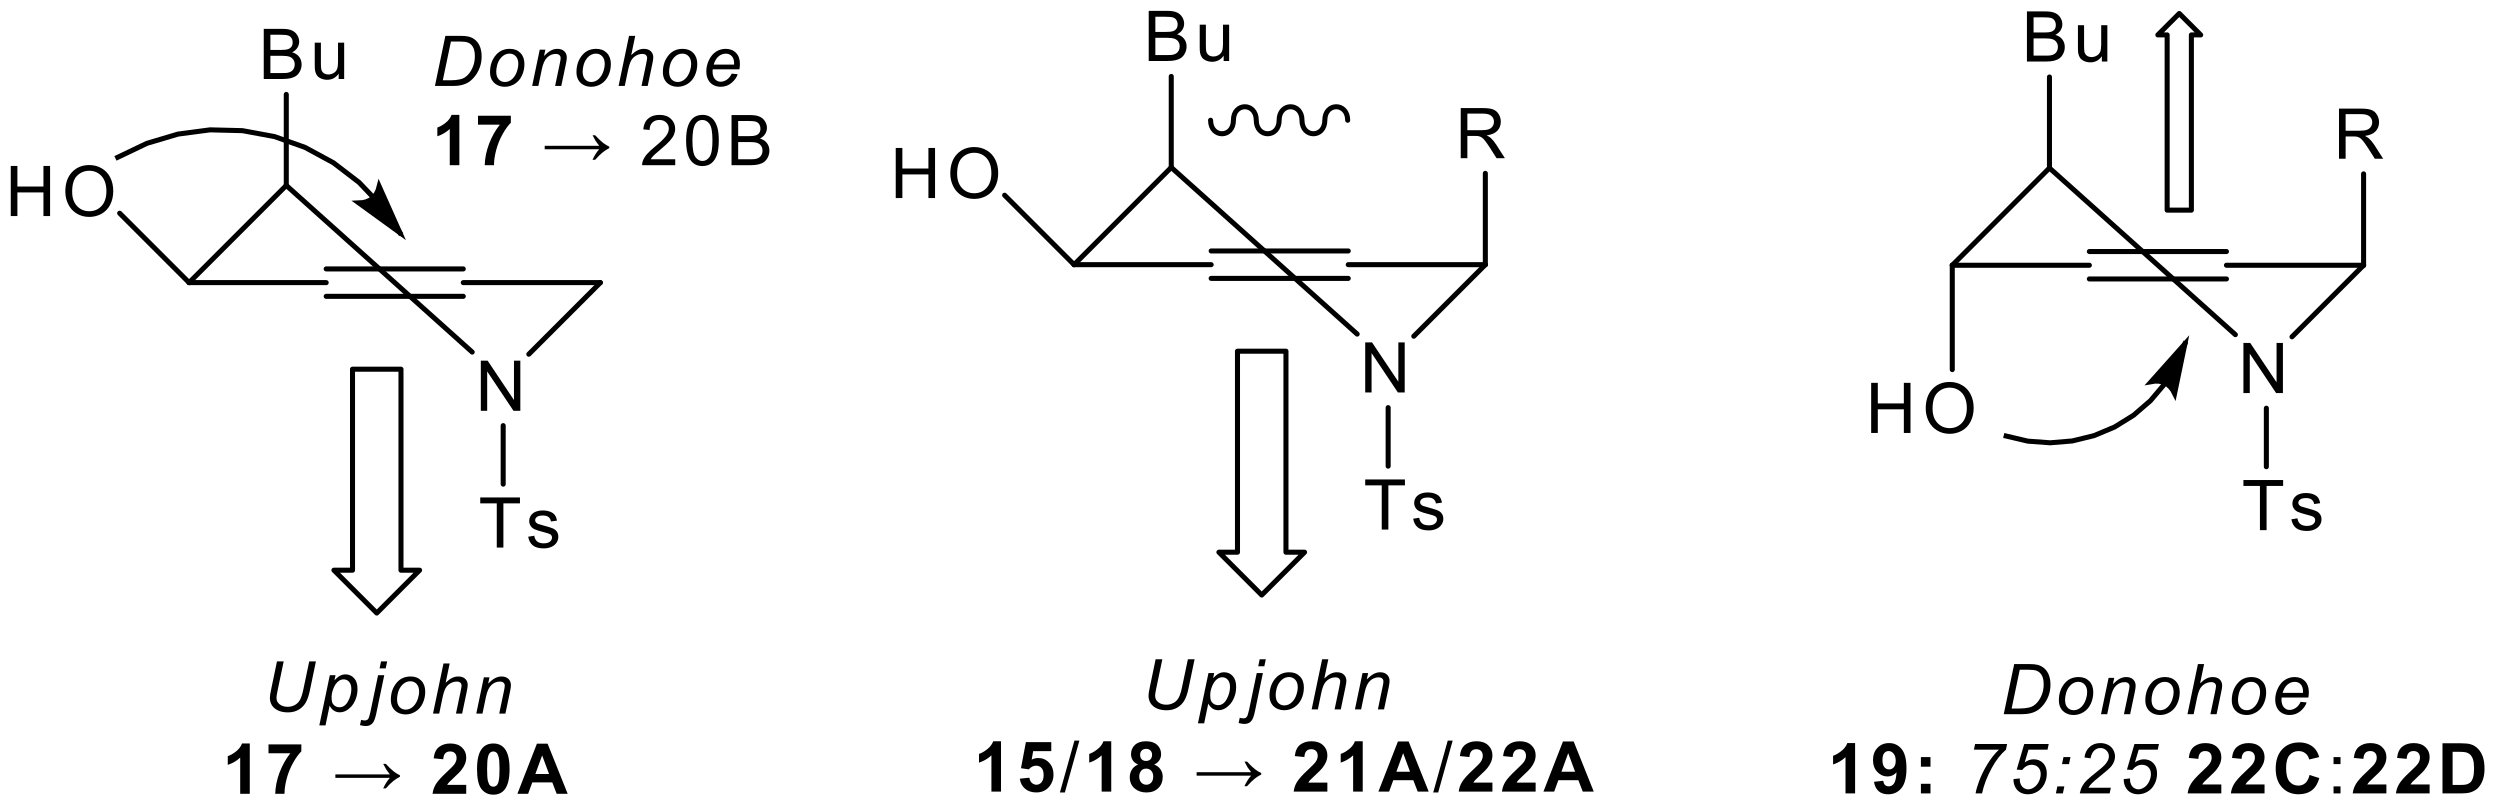 <?xml version="1.0" encoding="UTF-8"?>
<!DOCTYPE svg PUBLIC '-//W3C//DTD SVG 1.0//EN'
          'http://www.w3.org/TR/2001/REC-SVG-20010904/DTD/svg10.dtd'>
<svg stroke-dasharray="none" shape-rendering="auto" xmlns="http://www.w3.org/2000/svg" font-family="'Dialog'" text-rendering="auto" width="305" fill-opacity="1" color-interpolation="auto" color-rendering="auto" preserveAspectRatio="xMidYMid meet" font-size="12px" viewBox="0 0 305 99" fill="black" xmlns:xlink="http://www.w3.org/1999/xlink" stroke="black" image-rendering="auto" stroke-miterlimit="10" stroke-linecap="square" stroke-linejoin="miter" font-style="normal" stroke-width="1" height="99" stroke-dashoffset="0" font-weight="normal" stroke-opacity="1"
><!--Generated by the Batik Graphics2D SVG Generator--><defs id="genericDefs"
  /><g
  ><defs id="defs1"
    ><clipPath clipPathUnits="userSpaceOnUse" id="clipPath1"
      ><path d="M1.162 2.121 L229.587 2.121 L229.587 75.865 L1.162 75.865 L1.162 2.121 Z"
      /></clipPath
      ><clipPath clipPathUnits="userSpaceOnUse" id="clipPath2"
      ><path d="M42.01 18.242 L42.01 89.936 L264.084 89.936 L264.084 18.242 Z"
      /></clipPath
    ></defs
    ><g transform="scale(1.333,1.333) translate(-1.162,-2.121) matrix(1.029,0,0,1.029,-42.05,-16.643)"
    ><path d="M84.76 54.776 L84.76 50.316 L85.366 50.316 L87.709 53.817 L87.709 50.316 L88.274 50.316 L88.274 54.776 L87.668 54.776 L85.326 51.271 L85.326 54.776 L84.76 54.776 Z" stroke="none" clip-path="url(#clipPath2)"
    /></g
    ><g transform="matrix(1.371,0,0,1.371,-57.616,-25.019)"
    ><path d="M86.23 66.975 L86.23 63.041 L84.759 63.041 L84.759 62.515 L88.294 62.515 L88.294 63.041 L86.82 63.041 L86.82 66.975 L86.23 66.975 Z" stroke="none" clip-path="url(#clipPath2)"
    /></g
    ><g transform="matrix(1.371,0,0,1.371,-57.616,-25.019)"
    ><path d="M89.026 66.01 L89.567 65.924 Q89.612 66.251 89.82 66.425 Q90.029 66.598 90.403 66.598 Q90.78 66.598 90.962 66.444 Q91.145 66.29 91.145 66.083 Q91.145 65.898 90.985 65.791 Q90.871 65.718 90.425 65.606 Q89.823 65.454 89.589 65.343 Q89.356 65.231 89.237 65.036 Q89.117 64.84 89.117 64.602 Q89.117 64.385 89.214 64.203 Q89.314 64.018 89.484 63.897 Q89.612 63.801 89.833 63.736 Q90.054 63.671 90.305 63.671 Q90.686 63.671 90.972 63.781 Q91.26 63.89 91.396 64.077 Q91.534 64.264 91.587 64.578 L91.052 64.651 Q91.015 64.401 90.839 64.261 Q90.664 64.122 90.346 64.122 Q89.969 64.122 89.806 64.247 Q89.646 64.371 89.646 64.537 Q89.646 64.645 89.713 64.73 Q89.78 64.817 89.922 64.876 Q90.005 64.906 90.407 65.016 Q90.987 65.17 91.216 65.269 Q91.447 65.369 91.577 65.557 Q91.709 65.746 91.709 66.026 Q91.709 66.3 91.548 66.541 Q91.388 66.782 91.086 66.916 Q90.786 67.048 90.407 67.048 Q89.776 67.048 89.445 66.786 Q89.117 66.525 89.026 66.01 Z" stroke="none" clip-path="url(#clipPath2)"
    /></g
    ><g transform="matrix(1.371,0,0,1.371,-57.616,-25.019)"
    ><path d="M65.495 25.276 L65.495 20.816 L67.168 20.816 Q67.68 20.816 67.988 20.952 Q68.298 21.086 68.472 21.368 Q68.647 21.65 68.647 21.956 Q68.647 22.242 68.491 22.495 Q68.337 22.747 68.024 22.903 Q68.428 23.021 68.645 23.307 Q68.864 23.593 68.864 23.982 Q68.864 24.296 68.73 24.566 Q68.598 24.834 68.403 24.98 Q68.209 25.126 67.915 25.201 Q67.623 25.276 67.197 25.276 L65.495 25.276 ZM66.085 22.69 L67.051 22.69 Q67.442 22.69 67.613 22.637 Q67.838 22.57 67.951 22.416 Q68.067 22.26 68.067 22.027 Q68.067 21.804 67.959 21.636 Q67.854 21.467 67.655 21.404 Q67.459 21.341 66.978 21.341 L66.085 21.341 L66.085 22.69 ZM66.085 24.748 L67.197 24.748 Q67.483 24.748 67.598 24.728 Q67.801 24.692 67.937 24.607 Q68.075 24.521 68.162 24.359 Q68.251 24.195 68.251 23.982 Q68.251 23.733 68.124 23.55 Q67.996 23.365 67.769 23.29 Q67.544 23.215 67.118 23.215 L66.085 23.215 L66.085 24.748 Z" stroke="none" clip-path="url(#clipPath2)"
    /></g
    ><g transform="matrix(1.371,0,0,1.371,-57.616,-25.019)"
    ><path d="M72.163 25.276 L72.163 24.801 Q71.785 25.349 71.136 25.349 Q70.85 25.349 70.603 25.239 Q70.356 25.13 70.234 24.963 Q70.114 24.797 70.066 24.558 Q70.033 24.396 70.033 24.047 L70.033 22.045 L70.581 22.045 L70.581 23.836 Q70.581 24.266 70.613 24.414 Q70.666 24.631 70.832 24.755 Q71.001 24.876 71.246 24.876 Q71.493 24.876 71.708 24.75 Q71.925 24.625 72.015 24.408 Q72.104 24.189 72.104 23.775 L72.104 22.045 L72.651 22.045 L72.651 25.276 L72.163 25.276 Z" stroke="none" clip-path="url(#clipPath2)"
    /></g
    ><g transform="matrix(1.371,0,0,1.371,-57.616,-25.019)"
    ><path d="M47.838 35.303 Q47.838 34.192 48.434 33.565 Q49.03 32.936 49.973 32.936 Q50.59 32.936 51.084 33.232 Q51.581 33.526 51.841 34.054 Q52.102 34.581 52.102 35.25 Q52.102 35.93 51.829 36.465 Q51.555 37 51.052 37.276 Q50.551 37.552 49.969 37.552 Q49.34 37.552 48.844 37.248 Q48.349 36.942 48.093 36.416 Q47.838 35.889 47.838 35.303 ZM48.446 35.311 Q48.446 36.118 48.878 36.583 Q49.312 37.045 49.967 37.045 Q50.632 37.045 51.062 36.577 Q51.494 36.108 51.494 35.248 Q51.494 34.703 51.31 34.297 Q51.125 33.892 50.77 33.669 Q50.417 33.443 49.975 33.443 Q49.349 33.443 48.896 33.875 Q48.446 34.305 48.446 35.311 Z" stroke="none" clip-path="url(#clipPath2)"
    /></g
    ><g transform="matrix(1.371,0,0,1.371,-57.616,-25.019)"
    ><path d="M42.983 37.475 L42.983 33.015 L43.573 33.015 L43.573 34.847 L45.891 34.847 L45.891 33.015 L46.481 33.015 L46.481 37.475 L45.891 37.475 L45.891 35.372 L43.573 35.372 L43.573 37.475 L42.983 37.475 Z" stroke="none" clip-path="url(#clipPath2)"
    /></g
    ><g transform="matrix(1.371,0,0,1.371,-57.616,-25.019)"
    ><path d="M163.51 53.174 L163.51 48.715 L164.116 48.715 L166.458 52.215 L166.458 48.715 L167.024 48.715 L167.024 53.174 L166.418 53.174 L164.076 49.67 L164.076 53.174 L163.51 53.174 Z" stroke="none" clip-path="url(#clipPath2)"
    /></g
    ><g transform="matrix(1.371,0,0,1.371,-57.616,-25.019)"
    ><path d="M164.98 65.373 L164.98 61.439 L163.509 61.439 L163.509 60.914 L167.044 60.914 L167.044 61.439 L165.57 61.439 L165.57 65.373 L164.98 65.373 Z" stroke="none" clip-path="url(#clipPath2)"
    /></g
    ><g transform="matrix(1.371,0,0,1.371,-57.616,-25.019)"
    ><path d="M167.776 64.408 L168.317 64.323 Q168.362 64.649 168.571 64.824 Q168.779 64.996 169.153 64.996 Q169.53 64.996 169.712 64.842 Q169.895 64.688 169.895 64.481 Q169.895 64.296 169.735 64.189 Q169.621 64.116 169.175 64.004 Q168.573 63.852 168.339 63.741 Q168.106 63.629 167.987 63.435 Q167.867 63.238 167.867 63.001 Q167.867 62.784 167.964 62.601 Q168.064 62.417 168.234 62.295 Q168.362 62.2 168.583 62.135 Q168.804 62.07 169.055 62.07 Q169.436 62.07 169.722 62.179 Q170.01 62.289 170.146 62.475 Q170.284 62.662 170.337 62.976 L169.802 63.049 Q169.765 62.8 169.589 62.66 Q169.414 62.52 169.096 62.52 Q168.719 62.52 168.556 62.646 Q168.396 62.77 168.396 62.936 Q168.396 63.043 168.463 63.128 Q168.53 63.216 168.672 63.274 Q168.755 63.305 169.157 63.414 Q169.737 63.569 169.966 63.668 Q170.197 63.767 170.327 63.956 Q170.459 64.144 170.459 64.424 Q170.459 64.698 170.298 64.939 Q170.138 65.181 169.836 65.315 Q169.536 65.446 169.157 65.446 Q168.526 65.446 168.195 65.185 Q167.867 64.923 167.776 64.408 Z" stroke="none" clip-path="url(#clipPath2)"
    /></g
    ><g transform="matrix(1.371,0,0,1.371,-57.616,-25.019)"
    ><path d="M144.245 23.674 L144.245 19.215 L145.918 19.215 Q146.429 19.215 146.738 19.351 Q147.048 19.484 147.222 19.766 Q147.397 20.048 147.397 20.354 Q147.397 20.64 147.241 20.894 Q147.087 21.145 146.774 21.301 Q147.178 21.419 147.395 21.705 Q147.614 21.991 147.614 22.38 Q147.614 22.695 147.48 22.964 Q147.348 23.232 147.154 23.378 Q146.959 23.524 146.665 23.599 Q146.373 23.674 145.947 23.674 L144.245 23.674 ZM144.835 21.088 L145.801 21.088 Q146.192 21.088 146.363 21.036 Q146.588 20.969 146.701 20.815 Q146.817 20.659 146.817 20.425 Q146.817 20.202 146.709 20.034 Q146.604 19.866 146.405 19.803 Q146.208 19.74 145.728 19.74 L144.835 19.74 L144.835 21.088 ZM144.835 23.147 L145.947 23.147 Q146.233 23.147 146.348 23.127 Q146.551 23.09 146.687 23.005 Q146.825 22.92 146.912 22.758 Q147.001 22.593 147.001 22.38 Q147.001 22.131 146.874 21.948 Q146.746 21.764 146.519 21.689 Q146.294 21.614 145.868 21.614 L144.835 21.614 L144.835 23.147 Z" stroke="none" clip-path="url(#clipPath2)"
    /></g
    ><g transform="matrix(1.371,0,0,1.371,-57.616,-25.019)"
    ><path d="M150.913 23.674 L150.913 23.2 Q150.535 23.747 149.886 23.747 Q149.601 23.747 149.353 23.638 Q149.106 23.528 148.984 23.362 Q148.864 23.196 148.816 22.956 Q148.783 22.794 148.783 22.445 L148.783 20.444 L149.331 20.444 L149.331 22.234 Q149.331 22.664 149.363 22.812 Q149.416 23.029 149.582 23.153 Q149.751 23.275 149.996 23.275 Q150.243 23.275 150.458 23.149 Q150.675 23.023 150.765 22.806 Q150.854 22.587 150.854 22.174 L150.854 20.444 L151.401 20.444 L151.401 23.674 L150.913 23.674 Z" stroke="none" clip-path="url(#clipPath2)"
    /></g
    ><g transform="matrix(1.371,0,0,1.371,-57.616,-25.019)"
    ><path d="M126.588 33.701 Q126.588 32.59 127.184 31.963 Q127.78 31.335 128.723 31.335 Q129.34 31.335 129.834 31.631 Q130.331 31.925 130.591 32.452 Q130.852 32.98 130.852 33.649 Q130.852 34.328 130.579 34.864 Q130.305 35.399 129.802 35.675 Q129.301 35.95 128.719 35.95 Q128.09 35.95 127.594 35.646 Q127.099 35.34 126.843 34.815 Q126.588 34.288 126.588 33.701 ZM127.196 33.709 Q127.196 34.517 127.628 34.981 Q128.062 35.444 128.717 35.444 Q129.382 35.444 129.812 34.975 Q130.244 34.507 130.244 33.647 Q130.244 33.101 130.06 32.696 Q129.875 32.29 129.52 32.067 Q129.167 31.842 128.725 31.842 Q128.099 31.842 127.646 32.274 Q127.196 32.704 127.196 33.709 Z" stroke="none" clip-path="url(#clipPath2)"
    /></g
    ><g transform="matrix(1.371,0,0,1.371,-57.616,-25.019)"
    ><path d="M121.733 35.873 L121.733 31.414 L122.323 31.414 L122.323 33.245 L124.641 33.245 L124.641 31.414 L125.231 31.414 L125.231 35.873 L124.641 35.873 L124.641 33.77 L122.323 33.77 L122.323 35.873 L121.733 35.873 Z" stroke="none" clip-path="url(#clipPath2)"
    /></g
    ><g transform="matrix(1.371,0,0,1.371,-57.616,-25.019)"
    ><path d="M172.01 32.327 L172.01 27.867 L173.988 27.867 Q174.584 27.867 174.894 27.987 Q175.204 28.106 175.389 28.41 Q175.576 28.715 175.576 29.084 Q175.576 29.558 175.267 29.885 Q174.961 30.209 174.318 30.297 Q174.553 30.41 174.675 30.52 Q174.933 30.757 175.164 31.112 L175.94 32.327 L175.198 32.327 L174.608 31.398 Q174.349 30.996 174.18 30.783 Q174.014 30.57 173.882 30.485 Q173.75 30.4 173.612 30.368 Q173.513 30.345 173.284 30.345 L172.6 30.345 L172.6 32.327 L172.01 32.327 ZM172.6 29.834 L173.868 29.834 Q174.274 29.834 174.501 29.751 Q174.73 29.668 174.847 29.483 Q174.967 29.299 174.967 29.084 Q174.967 28.767 174.736 28.565 Q174.507 28.36 174.012 28.36 L172.6 28.36 L172.6 29.834 Z" stroke="none" clip-path="url(#clipPath2)"
    /></g
    ><g transform="matrix(1.371,0,0,1.371,-57.616,-25.019)"
    ><path d="M241.658 53.225 L241.658 48.765 L242.264 48.765 L244.607 52.266 L244.607 48.765 L245.173 48.765 L245.173 53.225 L244.566 53.225 L242.224 49.721 L242.224 53.225 L241.658 53.225 Z" stroke="none" clip-path="url(#clipPath2)"
    /></g
    ><g transform="matrix(1.371,0,0,1.371,-57.616,-25.019)"
    ><path d="M243.128 65.424 L243.128 61.49 L241.658 61.49 L241.658 60.965 L245.192 60.965 L245.192 61.49 L243.718 61.49 L243.718 65.424 L243.128 65.424 Z" stroke="none" clip-path="url(#clipPath2)"
    /></g
    ><g transform="matrix(1.371,0,0,1.371,-57.616,-25.019)"
    ><path d="M245.924 64.459 L246.465 64.374 Q246.51 64.7 246.719 64.875 Q246.928 65.047 247.301 65.047 Q247.678 65.047 247.861 64.893 Q248.043 64.739 248.043 64.532 Q248.043 64.347 247.883 64.24 Q247.769 64.167 247.323 64.055 Q246.721 63.903 246.488 63.792 Q246.255 63.68 246.135 63.485 Q246.015 63.289 246.015 63.051 Q246.015 62.834 246.113 62.652 Q246.212 62.467 246.382 62.346 Q246.51 62.25 246.731 62.185 Q246.952 62.121 247.204 62.121 Q247.585 62.121 247.871 62.23 Q248.159 62.34 248.295 62.526 Q248.433 62.713 248.485 63.027 L247.95 63.1 Q247.913 62.851 247.737 62.711 Q247.563 62.571 247.244 62.571 Q246.867 62.571 246.705 62.697 Q246.545 62.82 246.545 62.987 Q246.545 63.094 246.612 63.179 Q246.679 63.266 246.82 63.325 Q246.904 63.356 247.305 63.465 Q247.885 63.619 248.114 63.719 Q248.345 63.818 248.475 64.007 Q248.607 64.195 248.607 64.475 Q248.607 64.749 248.447 64.99 Q248.287 65.231 247.984 65.365 Q247.684 65.497 247.305 65.497 Q246.674 65.497 246.344 65.236 Q246.015 64.974 245.924 64.459 Z" stroke="none" clip-path="url(#clipPath2)"
    /></g
    ><g transform="matrix(1.371,0,0,1.371,-57.616,-25.019)"
    ><path d="M222.394 23.725 L222.394 19.265 L224.067 19.265 Q224.578 19.265 224.886 19.401 Q225.196 19.535 225.371 19.817 Q225.545 20.099 225.545 20.405 Q225.545 20.691 225.389 20.945 Q225.235 21.196 224.923 21.352 Q225.326 21.47 225.543 21.756 Q225.762 22.042 225.762 22.431 Q225.762 22.745 225.628 23.015 Q225.497 23.283 225.302 23.429 Q225.107 23.575 224.813 23.65 Q224.521 23.725 224.095 23.725 L222.394 23.725 ZM222.984 21.139 L223.949 21.139 Q224.341 21.139 224.511 21.087 Q224.736 21.02 224.85 20.866 Q224.965 20.709 224.965 20.476 Q224.965 20.253 224.858 20.085 Q224.752 19.916 224.554 19.854 Q224.357 19.791 223.876 19.791 L222.984 19.791 L222.984 21.139 ZM222.984 23.198 L224.095 23.198 Q224.381 23.198 224.497 23.177 Q224.7 23.141 224.835 23.056 Q224.973 22.971 225.061 22.808 Q225.15 22.644 225.15 22.431 Q225.15 22.182 225.022 21.999 Q224.894 21.815 224.667 21.74 Q224.442 21.665 224.016 21.665 L222.984 21.665 L222.984 23.198 Z" stroke="none" clip-path="url(#clipPath2)"
    /></g
    ><g transform="matrix(1.371,0,0,1.371,-57.616,-25.019)"
    ><path d="M229.061 23.725 L229.061 23.25 Q228.684 23.798 228.035 23.798 Q227.749 23.798 227.501 23.689 Q227.254 23.579 227.132 23.413 Q227.013 23.246 226.964 23.007 Q226.932 22.845 226.932 22.496 L226.932 20.494 L227.479 20.494 L227.479 22.285 Q227.479 22.715 227.512 22.863 Q227.564 23.08 227.731 23.204 Q227.899 23.326 228.144 23.326 Q228.392 23.326 228.607 23.2 Q228.824 23.074 228.913 22.857 Q229.002 22.638 229.002 22.224 L229.002 20.494 L229.55 20.494 L229.55 23.725 L229.061 23.725 Z" stroke="none" clip-path="url(#clipPath2)"
    /></g
    ><g transform="matrix(1.371,0,0,1.371,-57.616,-25.019)"
    ><path d="M250.163 32.373 L250.163 27.914 L252.14 27.914 Q252.736 27.914 253.047 28.034 Q253.357 28.153 253.541 28.457 Q253.728 28.762 253.728 29.131 Q253.728 29.605 253.42 29.932 Q253.113 30.256 252.47 30.343 Q252.706 30.457 252.827 30.567 Q253.085 30.804 253.316 31.159 L254.093 32.373 L253.351 32.373 L252.761 31.445 Q252.501 31.043 252.333 30.83 Q252.166 30.617 252.035 30.532 Q251.903 30.447 251.765 30.414 Q251.665 30.392 251.436 30.392 L250.753 30.392 L250.753 32.373 L250.163 32.373 ZM250.753 29.881 L252.02 29.881 Q252.426 29.881 252.653 29.798 Q252.882 29.715 253 29.53 Q253.119 29.346 253.119 29.131 Q253.119 28.814 252.888 28.611 Q252.659 28.407 252.164 28.407 L250.753 28.407 L250.753 29.881 Z" stroke="none" clip-path="url(#clipPath2)"
    /></g
    ><g transform="matrix(1.371,0,0,1.371,-57.616,-25.019)"
    ><path d="M208.533 56.776 L208.533 52.316 L209.123 52.316 L209.123 54.148 L211.441 54.148 L211.441 52.316 L212.032 52.316 L212.032 56.776 L211.441 56.776 L211.441 54.673 L209.123 54.673 L209.123 56.776 L208.533 56.776 Z" stroke="none" clip-path="url(#clipPath2)"
    /></g
    ><g transform="matrix(1.371,0,0,1.371,-57.616,-25.019)"
    ><path d="M213.388 54.604 Q213.388 53.492 213.985 52.866 Q214.581 52.237 215.524 52.237 Q216.141 52.237 216.635 52.533 Q217.132 52.827 217.392 53.355 Q217.653 53.882 217.653 54.551 Q217.653 55.23 217.38 55.766 Q217.106 56.301 216.603 56.577 Q216.102 56.853 215.52 56.853 Q214.891 56.853 214.394 56.549 Q213.899 56.242 213.644 55.717 Q213.388 55.19 213.388 54.604 ZM213.997 54.612 Q213.997 55.419 214.429 55.883 Q214.863 56.346 215.518 56.346 Q216.183 56.346 216.613 55.877 Q217.045 55.409 217.045 54.549 Q217.045 54.004 216.86 53.598 Q216.676 53.192 216.321 52.969 Q215.968 52.744 215.526 52.744 Q214.899 52.744 214.447 53.176 Q213.997 53.606 213.997 54.612 Z" stroke="none" clip-path="url(#clipPath2)"
    /></g
    ><g stroke-width="0.449" transform="matrix(1.371,0,0,1.371,-57.616,-25.019)" stroke-linejoin="round" stroke-linecap="round"
    ><path fill="none" d="M84.044 49.579 L67.5 34.75" clip-path="url(#clipPath2)"
    /></g
    ><g stroke-width="0.449" transform="matrix(1.371,0,0,1.371,-57.616,-25.019)" stroke-linejoin="round" stroke-linecap="round"
    ><path fill="none" d="M83.25 42.178 L71.051 42.178 M83.25 44.618 L71.051 44.618" clip-path="url(#clipPath2)"
    /></g
    ><g stroke-width="0.449" transform="matrix(1.371,0,0,1.371,-57.616,-25.019)" stroke-linejoin="round" stroke-linecap="round"
    ><path fill="none" d="M83.25 43.398 L95.449 43.398" clip-path="url(#clipPath2)"
    /></g
    ><g stroke-width="0.449" transform="matrix(1.371,0,0,1.371,-57.616,-25.019)" stroke-linejoin="round" stroke-linecap="round"
    ><path fill="none" d="M71.051 43.398 L58.852 43.398" clip-path="url(#clipPath2)"
    /></g
    ><g stroke-width="0.449" transform="matrix(1.371,0,0,1.371,-57.616,-25.019)" stroke-linejoin="round" stroke-linecap="round"
    ><path fill="none" d="M95.449 43.398 L89.082 49.769" clip-path="url(#clipPath2)"
    /></g
    ><g stroke-width="0.449" transform="matrix(1.371,0,0,1.371,-57.616,-25.019)" stroke-linejoin="round" stroke-linecap="round"
    ><path fill="none" d="M58.852 43.398 L67.5 34.75" clip-path="url(#clipPath2)"
    /></g
    ><g stroke-width="0.449" transform="matrix(1.371,0,0,1.371,-57.616,-25.019)" stroke-linejoin="round" stroke-linecap="round"
    ><path fill="none" d="M86.801 56.123 L86.801 61.331" clip-path="url(#clipPath2)"
    /></g
    ><g stroke-width="0.449" transform="matrix(1.371,0,0,1.371,-57.616,-25.019)" stroke-linejoin="round" stroke-linecap="round"
    ><path fill="none" d="M67.5 34.75 L67.5 26.652" clip-path="url(#clipPath2)"
    /></g
    ><g stroke-width="0.449" transform="matrix(1.371,0,0,1.371,-57.616,-25.019)" stroke-linejoin="round" stroke-linecap="round"
    ><path fill="none" d="M58.852 43.398 L52.673 37.223" clip-path="url(#clipPath2)"
    /></g
    ><g stroke-width="0.449" transform="matrix(1.371,0,0,1.371,-57.616,-25.019)"
    ><path fill="none" d="M77.602 38.949 L75.967 36.575 L73.981 34.485 L71.692 32.732 L69.157 31.359 L66.439 30.399 L63.604 29.876 L60.722 29.803 L57.864 30.182 L55.101 31.003 L52.5 32.246 L52.5 32.246" clip-path="url(#clipPath2)"
    /></g
    ><g transform="matrix(1.371,0,0,1.371,-57.616,-25.019)"
    ><path d="M77.602 38.949 L75.771 34.847 Q75.425 36.266 73.965 36.312 Z" stroke="none" clip-path="url(#clipPath2)"
    /></g
    ><g stroke-width="0.449" transform="matrix(1.371,0,0,1.371,-57.616,-25.019)"
    ><path fill="none" d="M77.602 38.949 L75.771 34.847 Q75.425 36.266 73.965 36.312 Z" clip-path="url(#clipPath2)"
    /></g
    ><g stroke-width="0.449" transform="matrix(1.371,0,0,1.371,-57.616,-25.019)" stroke-linejoin="round" stroke-linecap="round"
    ><path fill="none" d="M73.394 51.102 L73.394 68.989 L71.739 68.989 L75.551 72.801 L79.362 68.989 L77.707 68.989 L77.707 51.102 Z" clip-path="url(#clipPath2)"
    /></g
    ><g transform="matrix(1.371,0,0,1.371,-57.616,-25.019)"
    ><path d="M64.252 88.887 L63.398 88.887 L63.398 85.664 Q62.93 86.102 62.293 86.313 L62.293 85.537 Q62.627 85.427 63.019 85.123 Q63.412 84.817 63.558 84.409 L64.252 84.409 L64.252 88.887 Z" stroke="none" clip-path="url(#clipPath2)"
    /></g
    ><g transform="matrix(1.371,0,0,1.371,-57.616,-25.019)"
    ><path d="M65.918 85.281 L65.918 84.488 L68.84 84.488 L68.84 85.109 Q68.479 85.463 68.104 86.131 Q67.731 86.796 67.534 87.546 Q67.338 88.297 67.342 88.887 L66.516 88.887 Q66.539 87.962 66.898 87.001 Q67.259 86.039 67.861 85.281 L65.918 85.281 Z" stroke="none" clip-path="url(#clipPath2)"
    /></g
    ><g transform="matrix(1.371,0,0,1.371,-57.616,-25.019)"
    ><path d="M76.358 86.222 Q76.761 86.662 77.055 86.893 Q77.351 87.122 77.613 87.234 L77.613 87.372 Q77.313 87.518 77.029 87.745 Q76.747 87.97 76.354 88.408 L76.12 88.408 Q76.406 87.798 76.719 87.469 L71.868 87.469 L71.868 87.161 L76.719 87.161 Q76.487 86.867 76.396 86.725 Q76.305 86.581 76.126 86.222 L76.358 86.222 Z" stroke="none" clip-path="url(#clipPath2)"
    /></g
    ><g transform="matrix(1.371,0,0,1.371,-57.616,-25.019)"
    ><path d="M83.512 88.092 L83.512 88.887 L80.517 88.887 Q80.565 88.436 80.809 88.033 Q81.052 87.629 81.77 86.964 Q82.348 86.425 82.478 86.234 Q82.654 85.968 82.654 85.711 Q82.654 85.425 82.5 85.271 Q82.348 85.117 82.076 85.117 Q81.808 85.117 81.65 85.279 Q81.492 85.439 81.468 85.814 L80.616 85.729 Q80.693 85.023 81.095 84.717 Q81.496 84.409 82.099 84.409 Q82.758 84.409 83.135 84.766 Q83.512 85.121 83.512 85.65 Q83.512 85.95 83.404 86.224 Q83.297 86.496 83.062 86.794 Q82.908 86.99 82.502 87.362 Q82.099 87.733 81.989 87.855 Q81.882 87.976 81.815 88.092 L83.512 88.092 Z" stroke="none" clip-path="url(#clipPath2)"
    /></g
    ><g transform="matrix(1.371,0,0,1.371,-57.616,-25.019)"
    ><path d="M85.922 84.409 Q86.571 84.409 86.936 84.871 Q87.37 85.419 87.37 86.686 Q87.37 87.952 86.932 88.505 Q86.571 88.964 85.922 88.964 Q85.271 88.964 84.872 88.463 Q84.474 87.962 84.474 86.678 Q84.474 85.419 84.912 84.865 Q85.275 84.409 85.922 84.409 ZM85.922 85.117 Q85.768 85.117 85.647 85.216 Q85.525 85.315 85.458 85.571 Q85.369 85.901 85.369 86.686 Q85.369 87.471 85.448 87.765 Q85.527 88.059 85.647 88.157 Q85.768 88.254 85.922 88.254 Q86.079 88.254 86.2 88.155 Q86.322 88.055 86.389 87.8 Q86.476 87.471 86.476 86.686 Q86.476 85.901 86.397 85.609 Q86.318 85.315 86.198 85.216 Q86.079 85.117 85.922 85.117 Z" stroke="none" clip-path="url(#clipPath2)"
    /></g
    ><g transform="matrix(1.371,0,0,1.371,-57.616,-25.019)"
    ><path d="M92.541 88.887 L91.561 88.887 L91.172 87.873 L89.389 87.873 L89.02 88.887 L88.065 88.887 L89.803 84.427 L90.754 84.427 L92.541 88.887 ZM90.882 87.122 L90.268 85.468 L89.665 87.122 L90.882 87.122 Z" stroke="none" clip-path="url(#clipPath2)"
    /></g
    ><g transform="matrix(1.371,0,0,1.371,-57.616,-25.019)"
    ><path d="M80.727 25.898 L81.658 21.439 L83.002 21.439 Q83.485 21.439 83.741 21.508 Q84.106 21.603 84.363 21.844 Q84.623 22.086 84.753 22.449 Q84.884 22.81 84.884 23.26 Q84.884 23.799 84.722 24.241 Q84.56 24.684 84.296 25.02 Q84.033 25.357 83.745 25.548 Q83.459 25.736 83.065 25.827 Q82.767 25.898 82.333 25.898 L80.727 25.898 ZM81.429 25.393 L82.135 25.393 Q82.613 25.393 82.984 25.304 Q83.215 25.249 83.38 25.144 Q83.595 25.006 83.771 24.781 Q84.002 24.483 84.14 24.102 Q84.28 23.72 84.28 23.234 Q84.28 22.692 84.091 22.402 Q83.903 22.11 83.611 22.017 Q83.394 21.946 82.938 21.946 L82.151 21.946 L81.429 25.393 Z" stroke="none" clip-path="url(#clipPath2)"
    /></g
    ><g transform="matrix(1.371,0,0,1.371,-57.616,-25.019)"
    ><path d="M85.631 24.672 Q85.631 23.726 86.189 23.106 Q86.647 22.595 87.393 22.595 Q87.978 22.595 88.334 22.96 Q88.691 23.325 88.691 23.945 Q88.691 24.501 88.466 24.982 Q88.241 25.46 87.825 25.716 Q87.412 25.971 86.951 25.971 Q86.574 25.971 86.266 25.811 Q85.958 25.649 85.793 25.355 Q85.631 25.059 85.631 24.672 ZM86.183 24.617 Q86.183 25.073 86.402 25.31 Q86.621 25.546 86.957 25.546 Q87.134 25.546 87.306 25.474 Q87.481 25.401 87.629 25.256 Q87.779 25.11 87.884 24.923 Q87.99 24.736 88.052 24.519 Q88.148 24.219 88.148 23.941 Q88.148 23.503 87.927 23.262 Q87.706 23.021 87.371 23.021 Q87.114 23.021 86.901 23.144 Q86.688 23.266 86.515 23.503 Q86.343 23.741 86.262 24.057 Q86.183 24.371 86.183 24.617 Z" stroke="none" clip-path="url(#clipPath2)"
    /></g
    ><g transform="matrix(1.371,0,0,1.371,-57.616,-25.019)"
    ><path d="M89.379 25.898 L90.054 22.668 L90.553 22.668 L90.436 23.23 Q90.76 22.899 91.042 22.747 Q91.326 22.595 91.622 22.595 Q92.013 22.595 92.237 22.808 Q92.462 23.021 92.462 23.376 Q92.462 23.556 92.382 23.941 L91.971 25.898 L91.421 25.898 L91.849 23.85 Q91.914 23.552 91.914 23.41 Q91.914 23.248 91.802 23.148 Q91.691 23.047 91.482 23.047 Q91.058 23.047 90.728 23.351 Q90.399 23.655 90.243 24.396 L89.931 25.898 L89.379 25.898 Z" stroke="none" clip-path="url(#clipPath2)"
    /></g
    ><g transform="matrix(1.371,0,0,1.371,-57.616,-25.019)"
    ><path d="M93.322 24.672 Q93.322 23.726 93.879 23.106 Q94.338 22.595 95.084 22.595 Q95.668 22.595 96.025 22.96 Q96.382 23.325 96.382 23.945 Q96.382 24.501 96.157 24.982 Q95.932 25.46 95.516 25.716 Q95.102 25.971 94.642 25.971 Q94.265 25.971 93.956 25.811 Q93.648 25.649 93.484 25.355 Q93.322 25.059 93.322 24.672 ZM93.873 24.617 Q93.873 25.073 94.092 25.31 Q94.311 25.546 94.648 25.546 Q94.824 25.546 94.997 25.474 Q95.171 25.401 95.319 25.256 Q95.469 25.11 95.575 24.923 Q95.68 24.736 95.743 24.519 Q95.838 24.219 95.838 23.941 Q95.838 23.503 95.617 23.262 Q95.396 23.021 95.062 23.021 Q94.804 23.021 94.591 23.144 Q94.378 23.266 94.206 23.503 Q94.033 23.741 93.952 24.057 Q93.873 24.371 93.873 24.617 Z" stroke="none" clip-path="url(#clipPath2)"
    /></g
    ><g transform="matrix(1.371,0,0,1.371,-57.616,-25.019)"
    ><path d="M97.07 25.898 L98 21.439 L98.552 21.439 L98.195 23.151 Q98.503 22.852 98.767 22.725 Q99.033 22.595 99.312 22.595 Q99.714 22.595 99.935 22.806 Q100.158 23.017 100.158 23.363 Q100.158 23.534 100.061 23.99 L99.661 25.898 L99.112 25.898 L99.521 23.941 Q99.611 23.515 99.611 23.406 Q99.611 23.248 99.501 23.148 Q99.392 23.047 99.185 23.047 Q98.887 23.047 98.615 23.205 Q98.345 23.361 98.191 23.633 Q98.037 23.905 97.909 24.511 L97.621 25.898 L97.07 25.898 Z" stroke="none" clip-path="url(#clipPath2)"
    /></g
    ><g transform="matrix(1.371,0,0,1.371,-57.616,-25.019)"
    ><path d="M101.012 24.672 Q101.012 23.726 101.57 23.106 Q102.028 22.595 102.775 22.595 Q103.359 22.595 103.716 22.96 Q104.072 23.325 104.072 23.945 Q104.072 24.501 103.847 24.982 Q103.622 25.46 103.207 25.716 Q102.793 25.971 102.332 25.971 Q101.955 25.971 101.647 25.811 Q101.339 25.649 101.174 25.355 Q101.012 25.059 101.012 24.672 ZM101.564 24.617 Q101.564 25.073 101.783 25.31 Q102.002 25.546 102.338 25.546 Q102.515 25.546 102.687 25.474 Q102.862 25.401 103.01 25.256 Q103.16 25.11 103.265 24.923 Q103.371 24.736 103.434 24.519 Q103.529 24.219 103.529 23.941 Q103.529 23.503 103.308 23.262 Q103.087 23.021 102.752 23.021 Q102.495 23.021 102.282 23.144 Q102.069 23.266 101.896 23.503 Q101.724 23.741 101.643 24.057 Q101.564 24.371 101.564 24.617 Z" stroke="none" clip-path="url(#clipPath2)"
    /></g
    ><g transform="matrix(1.371,0,0,1.371,-57.616,-25.019)"
    ><path d="M107.133 24.799 L107.668 24.854 Q107.553 25.253 107.137 25.613 Q106.723 25.971 106.147 25.971 Q105.788 25.971 105.488 25.805 Q105.19 25.639 105.032 25.322 Q104.876 25.006 104.876 24.602 Q104.876 24.073 105.121 23.576 Q105.366 23.078 105.756 22.836 Q106.145 22.595 106.597 22.595 Q107.175 22.595 107.52 22.954 Q107.867 23.313 107.867 23.933 Q107.867 24.171 107.824 24.42 L105.445 24.42 Q105.433 24.513 105.433 24.59 Q105.433 25.043 105.64 25.282 Q105.849 25.521 106.151 25.521 Q106.433 25.521 106.707 25.337 Q106.981 25.15 107.133 24.799 ZM105.533 24 L107.346 24 Q107.35 23.915 107.35 23.878 Q107.35 23.465 107.143 23.244 Q106.936 23.023 106.61 23.023 Q106.257 23.023 105.967 23.266 Q105.677 23.509 105.533 24 Z" stroke="none" clip-path="url(#clipPath2)"
    /></g
    ><g transform="matrix(1.371,0,0,1.371,-57.616,-25.019)"
    ><path d="M82.901 32.948 L82.047 32.948 L82.047 29.726 Q81.579 30.164 80.942 30.375 L80.942 29.598 Q81.277 29.489 81.668 29.184 Q82.061 28.878 82.207 28.471 L82.901 28.471 L82.901 32.948 Z" stroke="none" clip-path="url(#clipPath2)"
    /></g
    ><g transform="matrix(1.371,0,0,1.371,-57.616,-25.019)"
    ><path d="M84.56 29.343 L84.56 28.55 L87.483 28.55 L87.483 29.17 Q87.121 29.525 86.746 30.192 Q86.373 30.858 86.177 31.608 Q85.98 32.358 85.984 32.948 L85.158 32.948 Q85.181 32.024 85.54 31.062 Q85.901 30.101 86.503 29.343 L84.56 29.343 Z" stroke="none" clip-path="url(#clipPath2)"
    /></g
    ><g transform="matrix(1.371,0,0,1.371,-57.616,-25.019)"
    ><path d="M94.986 30.284 Q95.389 30.724 95.683 30.955 Q95.979 31.184 96.241 31.296 L96.241 31.433 Q95.941 31.579 95.657 31.807 Q95.375 32.032 94.981 32.47 L94.748 32.47 Q95.034 31.859 95.347 31.531 L90.496 31.531 L90.496 31.223 L95.347 31.223 Q95.115 30.928 95.024 30.787 Q94.933 30.643 94.754 30.284 L94.986 30.284 Z" stroke="none" clip-path="url(#clipPath2)"
    /></g
    ><g transform="matrix(1.371,0,0,1.371,-57.616,-25.019)"
    ><path d="M102.111 32.421 L102.111 32.948 L99.163 32.948 Q99.157 32.75 99.228 32.567 Q99.339 32.267 99.587 31.975 Q99.836 31.683 100.305 31.3 Q101.031 30.703 101.286 30.355 Q101.541 30.006 101.541 29.695 Q101.541 29.371 101.308 29.148 Q101.077 28.923 100.702 28.923 Q100.306 28.923 100.069 29.16 Q99.832 29.397 99.83 29.817 L99.266 29.76 Q99.325 29.13 99.702 28.801 Q100.079 28.471 100.714 28.471 Q101.357 28.471 101.73 28.828 Q102.105 29.182 102.105 29.708 Q102.105 29.975 101.996 30.235 Q101.886 30.492 101.631 30.778 Q101.377 31.064 100.787 31.563 Q100.294 31.977 100.154 32.125 Q100.014 32.273 99.923 32.421 L102.111 32.421 Z" stroke="none" clip-path="url(#clipPath2)"
    /></g
    ><g transform="matrix(1.371,0,0,1.371,-57.616,-25.019)"
    ><path d="M103.079 30.748 Q103.079 29.957 103.241 29.477 Q103.403 28.994 103.724 28.732 Q104.046 28.471 104.533 28.471 Q104.892 28.471 105.162 28.615 Q105.433 28.759 105.61 29.032 Q105.786 29.304 105.886 29.695 Q105.987 30.085 105.987 30.748 Q105.987 31.533 105.825 32.016 Q105.665 32.498 105.342 32.762 Q105.022 33.026 104.533 33.026 Q103.888 33.026 103.519 32.561 Q103.079 32.005 103.079 30.748 ZM103.641 30.748 Q103.641 31.847 103.898 32.21 Q104.156 32.573 104.533 32.573 Q104.91 32.573 105.166 32.208 Q105.423 31.843 105.423 30.748 Q105.423 29.647 105.166 29.286 Q104.91 28.923 104.527 28.923 Q104.15 28.923 103.925 29.243 Q103.641 29.651 103.641 30.748 Z" stroke="none" clip-path="url(#clipPath2)"
    /></g
    ><g transform="matrix(1.371,0,0,1.371,-57.616,-25.019)"
    ><path d="M107.121 32.948 L107.121 28.489 L108.794 28.489 Q109.305 28.489 109.613 28.625 Q109.924 28.759 110.098 29.041 Q110.272 29.322 110.272 29.629 Q110.272 29.915 110.116 30.168 Q109.962 30.419 109.65 30.576 Q110.053 30.693 110.27 30.979 Q110.49 31.265 110.49 31.654 Q110.49 31.969 110.356 32.239 Q110.224 32.506 110.029 32.652 Q109.835 32.798 109.54 32.873 Q109.248 32.948 108.823 32.948 L107.121 32.948 ZM107.711 30.363 L108.677 30.363 Q109.068 30.363 109.238 30.31 Q109.463 30.243 109.577 30.089 Q109.692 29.933 109.692 29.7 Q109.692 29.477 109.585 29.308 Q109.48 29.14 109.281 29.077 Q109.084 29.014 108.603 29.014 L107.711 29.014 L107.711 30.363 ZM107.711 32.421 L108.823 32.421 Q109.108 32.421 109.224 32.401 Q109.427 32.364 109.563 32.279 Q109.701 32.194 109.788 32.032 Q109.877 31.867 109.877 31.654 Q109.877 31.405 109.749 31.223 Q109.621 31.038 109.394 30.963 Q109.169 30.888 108.743 30.888 L107.711 30.888 L107.711 32.421 Z" stroke="none" clip-path="url(#clipPath2)"
    /></g
    ><g stroke-width="0.449" transform="matrix(1.371,0,0,1.371,-57.616,-25.019)" stroke-linejoin="round" stroke-linecap="round"
    ><path fill="none" d="M162.794 47.978 L146.25 33.148" clip-path="url(#clipPath2)"
    /></g
    ><g stroke-width="0.449" transform="matrix(1.371,0,0,1.371,-57.616,-25.019)" stroke-linejoin="round" stroke-linecap="round"
    ><path fill="none" d="M162 40.581 L149.801 40.581 M162 43.021 L149.801 43.021" clip-path="url(#clipPath2)"
    /></g
    ><g stroke-width="0.449" transform="matrix(1.371,0,0,1.371,-57.616,-25.019)" stroke-linejoin="round" stroke-linecap="round"
    ><path fill="none" d="M162 41.801 L174.199 41.801" clip-path="url(#clipPath2)"
    /></g
    ><g stroke-width="0.449" transform="matrix(1.371,0,0,1.371,-57.616,-25.019)" stroke-linejoin="round" stroke-linecap="round"
    ><path fill="none" d="M149.801 41.801 L137.602 41.801" clip-path="url(#clipPath2)"
    /></g
    ><g stroke-width="0.449" transform="matrix(1.371,0,0,1.371,-57.616,-25.019)" stroke-linejoin="round" stroke-linecap="round"
    ><path fill="none" d="M167.832 48.168 L174.199 41.801" clip-path="url(#clipPath2)"
    /></g
    ><g stroke-width="0.449" transform="matrix(1.371,0,0,1.371,-57.616,-25.019)" stroke-linejoin="round" stroke-linecap="round"
    ><path fill="none" d="M146.25 33.148 L137.602 41.801" clip-path="url(#clipPath2)"
    /></g
    ><g stroke-width="0.449" transform="matrix(1.371,0,0,1.371,-57.616,-25.019)" stroke-linejoin="round" stroke-linecap="round"
    ><path fill="none" d="M165.551 54.522 L165.551 59.729" clip-path="url(#clipPath2)"
    /></g
    ><g stroke-width="0.449" transform="matrix(1.371,0,0,1.371,-57.616,-25.019)" stroke-linejoin="round" stroke-linecap="round"
    ><path fill="none" d="M146.25 33.148 L146.25 25.05" clip-path="url(#clipPath2)"
    /></g
    ><g stroke-width="0.449" transform="matrix(1.371,0,0,1.371,-57.616,-25.019)" stroke-linejoin="round" stroke-linecap="round"
    ><path fill="none" d="M137.602 41.801 L131.423 35.622" clip-path="url(#clipPath2)"
    /></g
    ><g stroke-width="0.449" transform="matrix(1.371,0,0,1.371,-57.616,-25.019)" stroke-linejoin="round" stroke-linecap="round"
    ><path fill="none" d="M152.144 49.5 L152.144 67.388 L150.489 67.388 L154.301 71.199 L158.113 67.388 L156.457 67.388 L156.457 49.5 Z" clip-path="url(#clipPath2)"
    /></g
    ><g transform="matrix(1.371,0,0,1.371,-57.616,-25.019)"
    ><path d="M131.101 88.688 L130.247 88.688 L130.247 85.465 Q129.779 85.903 129.142 86.114 L129.142 85.337 Q129.477 85.228 129.868 84.924 Q130.262 84.617 130.407 84.21 L131.101 84.21 L131.101 88.688 Z" stroke="none" clip-path="url(#clipPath2)"
    /></g
    ><g transform="matrix(1.371,0,0,1.371,-57.616,-25.019)"
    ><path d="M132.774 87.54 L133.625 87.453 Q133.662 87.74 133.84 87.911 Q134.021 88.079 134.254 88.079 Q134.522 88.079 134.706 87.862 Q134.893 87.643 134.893 87.205 Q134.893 86.795 134.708 86.591 Q134.526 86.384 134.23 86.384 Q133.863 86.384 133.571 86.71 L132.877 86.609 L133.315 84.289 L135.574 84.289 L135.574 85.088 L133.962 85.088 L133.828 85.846 Q134.114 85.702 134.412 85.702 Q134.982 85.702 135.378 86.116 Q135.773 86.53 135.773 87.191 Q135.773 87.74 135.453 88.172 Q135.019 88.765 134.246 88.765 Q133.627 88.765 133.238 88.432 Q132.849 88.099 132.774 87.54 Z" stroke="none" clip-path="url(#clipPath2)"
    /></g
    ><g transform="matrix(1.371,0,0,1.371,-57.616,-25.019)"
    ><path d="M136.342 88.765 L137.636 84.151 L138.074 84.151 L136.784 88.765 L136.342 88.765 Z" stroke="none" clip-path="url(#clipPath2)"
    /></g
    ><g transform="matrix(1.371,0,0,1.371,-57.616,-25.019)"
    ><path d="M140.91 88.688 L140.056 88.688 L140.056 85.465 Q139.588 85.903 138.951 86.114 L138.951 85.337 Q139.286 85.228 139.677 84.924 Q140.07 84.617 140.216 84.21 L140.91 84.21 L140.91 88.688 Z" stroke="none" clip-path="url(#clipPath2)"
    /></g
    ><g transform="matrix(1.371,0,0,1.371,-57.616,-25.019)"
    ><path d="M143.302 86.28 Q142.972 86.14 142.82 85.897 Q142.67 85.652 142.67 85.36 Q142.67 84.861 143.018 84.536 Q143.367 84.21 144.008 84.21 Q144.645 84.21 144.996 84.536 Q145.347 84.861 145.347 85.36 Q145.347 85.67 145.184 85.911 Q145.024 86.153 144.732 86.28 Q145.103 86.43 145.296 86.716 Q145.491 87.002 145.491 87.375 Q145.491 87.994 145.095 88.381 Q144.702 88.767 144.049 88.767 Q143.44 88.767 143.035 88.446 Q142.558 88.069 142.558 87.412 Q142.558 87.051 142.737 86.749 Q142.917 86.445 143.302 86.28 ZM143.479 85.42 Q143.479 85.676 143.623 85.82 Q143.769 85.962 144.008 85.962 Q144.251 85.962 144.398 85.818 Q144.543 85.672 144.543 85.416 Q144.543 85.177 144.399 85.033 Q144.256 84.887 144.018 84.887 Q143.771 84.887 143.625 85.033 Q143.479 85.179 143.479 85.42 ZM143.4 87.331 Q143.4 87.684 143.58 87.882 Q143.763 88.079 144.032 88.079 Q144.298 88.079 144.47 87.888 Q144.645 87.698 144.645 87.339 Q144.645 87.027 144.469 86.836 Q144.292 86.645 144.02 86.645 Q143.708 86.645 143.554 86.862 Q143.4 87.077 143.4 87.331 Z" stroke="none" clip-path="url(#clipPath2)"
    /></g
    ><g transform="matrix(1.371,0,0,1.371,-57.616,-25.019)"
    ><path d="M152.998 86.023 Q153.402 86.463 153.696 86.694 Q153.992 86.923 154.254 87.035 L154.254 87.173 Q153.953 87.319 153.669 87.546 Q153.388 87.771 152.994 88.209 L152.761 88.209 Q153.047 87.599 153.359 87.27 L148.508 87.27 L148.508 86.962 L153.359 86.962 Q153.128 86.668 153.037 86.526 Q152.946 86.382 152.767 86.023 L152.998 86.023 Z" stroke="none" clip-path="url(#clipPath2)"
    /></g
    ><g transform="matrix(1.371,0,0,1.371,-57.616,-25.019)"
    ><path d="M160.141 87.892 L160.141 88.688 L157.146 88.688 Q157.194 88.237 157.438 87.834 Q157.681 87.43 158.399 86.765 Q158.977 86.225 159.107 86.035 Q159.283 85.769 159.283 85.512 Q159.283 85.226 159.129 85.072 Q158.977 84.918 158.705 84.918 Q158.437 84.918 158.279 85.08 Q158.121 85.24 158.097 85.615 L157.245 85.53 Q157.322 84.824 157.724 84.518 Q158.125 84.21 158.727 84.21 Q159.387 84.21 159.764 84.567 Q160.141 84.921 160.141 85.451 Q160.141 85.751 160.033 86.025 Q159.926 86.296 159.691 86.595 Q159.537 86.791 159.131 87.162 Q158.727 87.534 158.618 87.655 Q158.51 87.777 158.444 87.892 L160.141 87.892 Z" stroke="none" clip-path="url(#clipPath2)"
    /></g
    ><g transform="matrix(1.371,0,0,1.371,-57.616,-25.019)"
    ><path d="M163.288 88.688 L162.434 88.688 L162.434 85.465 Q161.965 85.903 161.329 86.114 L161.329 85.337 Q161.663 85.228 162.055 84.924 Q162.448 84.617 162.594 84.21 L163.288 84.21 L163.288 88.688 Z" stroke="none" clip-path="url(#clipPath2)"
    /></g
    ><g transform="matrix(1.371,0,0,1.371,-57.616,-25.019)"
    ><path d="M169.158 88.688 L168.179 88.688 L167.789 87.674 L166.007 87.674 L165.638 88.688 L164.683 88.688 L166.421 84.228 L167.372 84.228 L169.158 88.688 ZM167.499 86.923 L166.885 85.268 L166.283 86.923 L167.499 86.923 Z" stroke="none" clip-path="url(#clipPath2)"
    /></g
    ><g transform="matrix(1.371,0,0,1.371,-57.616,-25.019)"
    ><path d="M169.561 88.765 L170.855 84.151 L171.293 84.151 L170.004 88.765 L169.561 88.765 Z" stroke="none" clip-path="url(#clipPath2)"
    /></g
    ><g transform="matrix(1.371,0,0,1.371,-57.616,-25.019)"
    ><path d="M174.829 87.892 L174.829 88.688 L171.833 88.688 Q171.882 88.237 172.125 87.834 Q172.369 87.43 173.087 86.765 Q173.665 86.225 173.794 86.035 Q173.971 85.769 173.971 85.512 Q173.971 85.226 173.817 85.072 Q173.665 84.918 173.393 84.918 Q173.125 84.918 172.967 85.08 Q172.809 85.24 172.785 85.615 L171.933 85.53 Q172.01 84.824 172.411 84.518 Q172.813 84.21 173.415 84.21 Q174.074 84.21 174.452 84.567 Q174.829 84.921 174.829 85.451 Q174.829 85.751 174.721 86.025 Q174.614 86.296 174.379 86.595 Q174.224 86.791 173.819 87.162 Q173.415 87.534 173.306 87.655 Q173.198 87.777 173.131 87.892 L174.829 87.892 Z" stroke="none" clip-path="url(#clipPath2)"
    /></g
    ><g transform="matrix(1.371,0,0,1.371,-57.616,-25.019)"
    ><path d="M178.675 87.892 L178.675 88.688 L175.68 88.688 Q175.728 88.237 175.972 87.834 Q176.215 87.43 176.933 86.765 Q177.511 86.225 177.641 86.035 Q177.817 85.769 177.817 85.512 Q177.817 85.226 177.663 85.072 Q177.511 84.918 177.239 84.918 Q176.972 84.918 176.814 85.08 Q176.655 85.24 176.631 85.615 L175.779 85.53 Q175.856 84.824 176.258 84.518 Q176.659 84.21 177.262 84.21 Q177.921 84.21 178.298 84.567 Q178.675 84.921 178.675 85.451 Q178.675 85.751 178.568 86.025 Q178.46 86.296 178.225 86.595 Q178.071 86.791 177.665 87.162 Q177.262 87.534 177.152 87.655 Q177.045 87.777 176.978 87.892 L178.675 87.892 Z" stroke="none" clip-path="url(#clipPath2)"
    /></g
    ><g transform="matrix(1.371,0,0,1.371,-57.616,-25.019)"
    ><path d="M183.846 88.688 L182.867 88.688 L182.477 87.674 L180.695 87.674 L180.326 88.688 L179.37 88.688 L181.108 84.228 L182.059 84.228 L183.846 88.688 ZM182.187 86.923 L181.573 85.268 L180.97 86.923 L182.187 86.923 Z" stroke="none" clip-path="url(#clipPath2)"
    /></g
    ><g stroke-width="0.449" transform="matrix(1.371,0,0,1.371,-57.616,-25.019)" stroke-linejoin="round" stroke-linecap="round"
    ><path fill="none" d="M174.199 41.801 L174.199 33.674" clip-path="url(#clipPath2)"
    /></g
    ><g stroke-width="0.449" transform="matrix(1.371,0,0,1.371,-57.616,-25.019)" stroke-linejoin="round" stroke-linecap="round"
    ><path fill="none" d="M149.75 28.949 C149.75 30.551 151.783 30.551 151.783 28.949 C151.783 27.348 153.816 27.348 153.816 28.949 C153.816 30.551 155.85 30.551 155.85 28.949 C155.85 27.348 157.883 27.348 157.883 28.949 C157.883 30.551 159.916 30.551 159.916 28.949 C159.916 27.348 161.949 27.348 161.949 28.949" clip-path="url(#clipPath2)"
    /></g
    ><g stroke-width="0.449" transform="matrix(1.371,0,0,1.371,-57.616,-25.019)" stroke-linejoin="round" stroke-linecap="round"
    ><path fill="none" d="M240.942 48.029 L224.398 33.199" clip-path="url(#clipPath2)"
    /></g
    ><g stroke-width="0.449" transform="matrix(1.371,0,0,1.371,-57.616,-25.019)" stroke-linejoin="round" stroke-linecap="round"
    ><path fill="none" d="M240.148 40.632 L227.949 40.632 M240.148 43.072 L227.949 43.072" clip-path="url(#clipPath2)"
    /></g
    ><g stroke-width="0.449" transform="matrix(1.371,0,0,1.371,-57.616,-25.019)" stroke-linejoin="round" stroke-linecap="round"
    ><path fill="none" d="M240.148 41.852 L252.352 41.852" clip-path="url(#clipPath2)"
    /></g
    ><g stroke-width="0.449" transform="matrix(1.371,0,0,1.371,-57.616,-25.019)" stroke-linejoin="round" stroke-linecap="round"
    ><path fill="none" d="M227.949 41.852 L215.75 41.852" clip-path="url(#clipPath2)"
    /></g
    ><g stroke-width="0.449" transform="matrix(1.371,0,0,1.371,-57.616,-25.019)" stroke-linejoin="round" stroke-linecap="round"
    ><path fill="none" d="M245.981 48.22 L252.352 41.852" clip-path="url(#clipPath2)"
    /></g
    ><g stroke-width="0.449" transform="matrix(1.371,0,0,1.371,-57.616,-25.019)" stroke-linejoin="round" stroke-linecap="round"
    ><path fill="none" d="M224.398 33.199 L215.75 41.852" clip-path="url(#clipPath2)"
    /></g
    ><g stroke-width="0.449" transform="matrix(1.371,0,0,1.371,-57.616,-25.019)" stroke-linejoin="round" stroke-linecap="round"
    ><path fill="none" d="M243.699 54.573 L243.699 59.78" clip-path="url(#clipPath2)"
    /></g
    ><g stroke-width="0.449" transform="matrix(1.371,0,0,1.371,-57.616,-25.019)" stroke-linejoin="round" stroke-linecap="round"
    ><path fill="none" d="M224.398 33.199 L224.398 25.101" clip-path="url(#clipPath2)"
    /></g
    ><g transform="matrix(1.371,0,0,1.371,-57.616,-25.019)"
    ><path d="M220.33 81.801 L221.261 77.341 L222.606 77.341 Q223.088 77.341 223.344 77.41 Q223.709 77.505 223.966 77.747 Q224.226 77.988 224.356 78.351 Q224.488 78.712 224.488 79.162 Q224.488 79.702 224.325 80.144 Q224.163 80.586 223.899 80.923 Q223.636 81.259 223.348 81.45 Q223.062 81.639 222.668 81.73 Q222.37 81.801 221.936 81.801 L220.33 81.801 ZM221.032 81.296 L221.738 81.296 Q222.216 81.296 222.587 81.207 Q222.819 81.152 222.983 81.046 Q223.198 80.909 223.374 80.683 Q223.605 80.385 223.743 80.004 Q223.883 79.623 223.883 79.136 Q223.883 78.594 223.695 78.305 Q223.506 78.013 223.214 77.919 Q222.997 77.848 222.541 77.848 L221.754 77.848 L221.032 81.296 Z" stroke="none" clip-path="url(#clipPath2)"
    /></g
    ><g transform="matrix(1.371,0,0,1.371,-57.616,-25.019)"
    ><path d="M225.236 80.574 Q225.236 79.629 225.793 79.008 Q226.252 78.497 226.998 78.497 Q227.582 78.497 227.939 78.862 Q228.296 79.227 228.296 79.848 Q228.296 80.403 228.071 80.884 Q227.846 81.363 227.43 81.618 Q227.016 81.874 226.556 81.874 Q226.179 81.874 225.871 81.714 Q225.562 81.551 225.398 81.257 Q225.236 80.961 225.236 80.574 ZM225.787 80.519 Q225.787 80.975 226.006 81.213 Q226.225 81.448 226.562 81.448 Q226.738 81.448 226.911 81.377 Q227.085 81.304 227.233 81.158 Q227.383 81.012 227.489 80.825 Q227.594 80.639 227.657 80.422 Q227.752 80.122 227.752 79.844 Q227.752 79.406 227.531 79.164 Q227.31 78.923 226.976 78.923 Q226.718 78.923 226.505 79.047 Q226.292 79.168 226.12 79.406 Q225.948 79.643 225.867 79.959 Q225.787 80.274 225.787 80.519 Z" stroke="none" clip-path="url(#clipPath2)"
    /></g
    ><g transform="matrix(1.371,0,0,1.371,-57.616,-25.019)"
    ><path d="M228.985 81.801 L229.661 78.57 L230.16 78.57 L230.042 79.132 Q230.366 78.801 230.648 78.649 Q230.932 78.497 231.228 78.497 Q231.62 78.497 231.843 78.71 Q232.068 78.923 232.068 79.278 Q232.068 79.459 231.989 79.844 L231.577 81.801 L231.027 81.801 L231.455 79.752 Q231.52 79.454 231.52 79.312 Q231.52 79.15 231.409 79.051 Q231.297 78.949 231.088 78.949 Q230.664 78.949 230.334 79.254 Q230.005 79.558 229.849 80.298 L229.537 81.801 L228.985 81.801 Z" stroke="none" clip-path="url(#clipPath2)"
    /></g
    ><g transform="matrix(1.371,0,0,1.371,-57.616,-25.019)"
    ><path d="M232.929 80.574 Q232.929 79.629 233.487 79.008 Q233.945 78.497 234.692 78.497 Q235.276 78.497 235.633 78.862 Q235.99 79.227 235.99 79.848 Q235.99 80.403 235.764 80.884 Q235.539 81.363 235.124 81.618 Q234.71 81.874 234.25 81.874 Q233.872 81.874 233.564 81.714 Q233.256 81.551 233.092 81.257 Q232.929 80.961 232.929 80.574 ZM233.481 80.519 Q233.481 80.975 233.7 81.213 Q233.919 81.448 234.256 81.448 Q234.432 81.448 234.605 81.377 Q234.779 81.304 234.927 81.158 Q235.077 81.012 235.183 80.825 Q235.288 80.639 235.351 80.422 Q235.446 80.122 235.446 79.844 Q235.446 79.406 235.225 79.164 Q235.004 78.923 234.669 78.923 Q234.412 78.923 234.199 79.047 Q233.986 79.168 233.814 79.406 Q233.641 79.643 233.56 79.959 Q233.481 80.274 233.481 80.519 Z" stroke="none" clip-path="url(#clipPath2)"
    /></g
    ><g transform="matrix(1.371,0,0,1.371,-57.616,-25.019)"
    ><path d="M236.679 81.801 L237.61 77.341 L238.161 77.341 L237.804 79.053 Q238.113 78.755 238.376 78.627 Q238.642 78.497 238.922 78.497 Q239.323 78.497 239.544 78.708 Q239.768 78.919 239.768 79.266 Q239.768 79.436 239.67 79.892 L239.271 81.801 L238.721 81.801 L239.131 79.844 Q239.22 79.418 239.22 79.308 Q239.22 79.15 239.11 79.051 Q239.001 78.949 238.794 78.949 Q238.496 78.949 238.224 79.108 Q237.954 79.264 237.8 79.535 Q237.646 79.807 237.518 80.414 L237.231 81.801 L236.679 81.801 Z" stroke="none" clip-path="url(#clipPath2)"
    /></g
    ><g transform="matrix(1.371,0,0,1.371,-57.616,-25.019)"
    ><path d="M240.623 80.574 Q240.623 79.629 241.181 79.008 Q241.639 78.497 242.385 78.497 Q242.97 78.497 243.326 78.862 Q243.683 79.227 243.683 79.848 Q243.683 80.403 243.458 80.884 Q243.233 81.363 242.817 81.618 Q242.404 81.874 241.943 81.874 Q241.566 81.874 241.258 81.714 Q240.95 81.551 240.785 81.257 Q240.623 80.961 240.623 80.574 ZM241.175 80.519 Q241.175 80.975 241.394 81.213 Q241.613 81.448 241.949 81.448 Q242.126 81.448 242.298 81.377 Q242.473 81.304 242.621 81.158 Q242.771 81.012 242.876 80.825 Q242.982 80.639 243.044 80.422 Q243.14 80.122 243.14 79.844 Q243.14 79.406 242.919 79.164 Q242.698 78.923 242.363 78.923 Q242.106 78.923 241.893 79.047 Q241.68 79.168 241.507 79.406 Q241.335 79.643 241.254 79.959 Q241.175 80.274 241.175 80.519 Z" stroke="none" clip-path="url(#clipPath2)"
    /></g
    ><g transform="matrix(1.371,0,0,1.371,-57.616,-25.019)"
    ><path d="M246.745 80.702 L247.281 80.756 Q247.165 81.156 246.749 81.515 Q246.336 81.874 245.76 81.874 Q245.401 81.874 245.101 81.707 Q244.803 81.541 244.644 81.225 Q244.488 80.909 244.488 80.505 Q244.488 79.976 244.733 79.479 Q244.979 78.98 245.368 78.739 Q245.758 78.497 246.21 78.497 Q246.788 78.497 247.133 78.856 Q247.479 79.215 247.479 79.836 Q247.479 80.073 247.437 80.322 L245.058 80.322 Q245.046 80.416 245.046 80.493 Q245.046 80.945 245.253 81.184 Q245.462 81.424 245.764 81.424 Q246.046 81.424 246.319 81.239 Q246.593 81.052 246.745 80.702 ZM245.145 79.903 L246.958 79.903 Q246.962 79.817 246.962 79.781 Q246.962 79.367 246.755 79.146 Q246.549 78.925 246.222 78.925 Q245.869 78.925 245.579 79.168 Q245.289 79.412 245.145 79.903 Z" stroke="none" clip-path="url(#clipPath2)"
    /></g
    ><g transform="matrix(1.371,0,0,1.371,-57.616,-25.019)"
    ><path d="M207.103 88.851 L206.25 88.851 L206.25 85.628 Q205.781 86.066 205.144 86.277 L205.144 85.501 Q205.479 85.391 205.87 85.087 Q206.264 84.781 206.41 84.373 L207.103 84.373 L207.103 88.851 Z" stroke="none" clip-path="url(#clipPath2)"
    /></g
    ><g transform="matrix(1.371,0,0,1.371,-57.616,-25.019)"
    ><path d="M208.782 87.819 L209.61 87.727 Q209.64 87.981 209.768 88.103 Q209.896 88.224 210.105 88.224 Q210.37 88.224 210.555 87.981 Q210.741 87.737 210.792 86.971 Q210.47 87.344 209.987 87.344 Q209.46 87.344 209.078 86.938 Q208.697 86.533 208.697 85.882 Q208.697 85.202 209.099 84.789 Q209.502 84.373 210.127 84.373 Q210.804 84.373 211.238 84.898 Q211.674 85.421 211.674 86.624 Q211.674 87.847 211.22 88.388 Q210.768 88.93 210.042 88.93 Q209.518 88.93 209.196 88.652 Q208.874 88.372 208.782 87.819 ZM210.717 85.951 Q210.717 85.537 210.526 85.31 Q210.336 85.081 210.086 85.081 Q209.849 85.081 209.693 85.269 Q209.537 85.456 209.537 85.882 Q209.537 86.314 209.707 86.517 Q209.877 86.717 210.133 86.717 Q210.378 86.717 210.547 86.523 Q210.717 86.328 210.717 85.951 Z" stroke="none" clip-path="url(#clipPath2)"
    /></g
    ><g transform="matrix(1.371,0,0,1.371,-57.616,-25.019)"
    ><path d="M212.958 86.474 L212.958 85.62 L213.811 85.62 L213.811 86.474 L212.958 86.474 ZM212.958 88.851 L212.958 87.995 L213.811 87.995 L213.811 88.851 L212.958 88.851 Z" stroke="none" clip-path="url(#clipPath2)"
    /></g
    ><g transform="matrix(1.371,0,0,1.371,-57.616,-25.019)"
    ><path d="M217.825 88.851 Q217.898 88.401 218.135 87.768 Q218.417 87.003 218.875 86.251 Q219.336 85.499 219.899 84.957 L217.675 84.957 L217.782 84.452 L220.63 84.452 L220.526 84.957 Q219.802 85.592 219.261 86.596 Q218.63 87.756 218.399 88.851 L217.825 88.851 Z" stroke="none" clip-path="url(#clipPath2)"
    /></g
    ><g transform="matrix(1.371,0,0,1.371,-57.616,-25.019)"
    ><path d="M221.203 87.575 L221.763 87.52 Q221.757 87.64 221.757 87.664 Q221.757 87.865 221.858 88.07 Q221.96 88.273 222.134 88.38 Q222.31 88.488 222.505 88.488 Q222.761 88.488 223.024 88.311 Q223.29 88.135 223.454 87.798 Q223.619 87.46 223.619 87.129 Q223.619 86.754 223.398 86.529 Q223.177 86.304 222.817 86.304 Q222.578 86.304 222.363 86.419 Q222.148 86.535 221.964 86.766 L221.483 86.734 L222.154 84.452 L224.332 84.452 L224.227 84.957 L222.532 84.957 L222.197 86.091 Q222.386 85.955 222.584 85.886 Q222.785 85.817 222.994 85.817 Q223.505 85.817 223.833 86.156 Q224.162 86.492 224.162 87.08 Q224.162 87.593 223.937 88.027 Q223.712 88.461 223.318 88.695 Q222.925 88.928 222.469 88.928 Q222.085 88.928 221.789 88.754 Q221.495 88.579 221.347 88.275 Q221.199 87.971 221.199 87.666 Q221.199 87.636 221.203 87.575 Z" stroke="none" clip-path="url(#clipPath2)"
    /></g
    ><g transform="matrix(1.371,0,0,1.371,-57.616,-25.019)"
    ><path d="M225.514 86.243 L225.646 85.62 L226.267 85.62 L226.139 86.243 L225.514 86.243 ZM224.971 88.851 L225.101 88.226 L225.725 88.226 L225.591 88.851 L224.971 88.851 Z" stroke="none" clip-path="url(#clipPath2)"
    /></g
    ><g transform="matrix(1.371,0,0,1.371,-57.616,-25.019)"
    ><path d="M227.095 88.851 Q227.18 88.451 227.33 88.184 Q227.482 87.914 227.732 87.672 Q227.981 87.429 228.693 86.861 Q229.125 86.517 229.283 86.352 Q229.511 86.115 229.614 85.888 Q229.685 85.732 229.685 85.549 Q229.685 85.243 229.466 85.028 Q229.249 84.813 228.933 84.813 Q228.62 84.813 228.385 85.032 Q228.152 85.249 228.05 85.73 L227.513 85.651 Q227.592 85.056 227.973 84.716 Q228.355 84.373 228.924 84.373 Q229.304 84.373 229.612 84.531 Q229.922 84.689 230.076 84.975 Q230.232 85.261 230.232 85.565 Q230.232 86.01 229.916 86.419 Q229.721 86.675 228.772 87.427 Q228.365 87.75 228.164 87.957 Q227.965 88.163 227.866 88.346 L229.861 88.346 L229.754 88.851 L227.095 88.851 Z" stroke="none" clip-path="url(#clipPath2)"
    /></g
    ><g transform="matrix(1.371,0,0,1.371,-57.616,-25.019)"
    ><path d="M231.013 87.575 L231.573 87.52 Q231.567 87.64 231.567 87.664 Q231.567 87.865 231.668 88.07 Q231.769 88.273 231.944 88.38 Q232.12 88.488 232.315 88.488 Q232.57 88.488 232.834 88.311 Q233.1 88.135 233.264 87.798 Q233.428 87.46 233.428 87.129 Q233.428 86.754 233.207 86.529 Q232.986 86.304 232.627 86.304 Q232.388 86.304 232.173 86.419 Q231.958 86.535 231.773 86.766 L231.293 86.734 L231.964 84.452 L234.142 84.452 L234.037 84.957 L232.341 84.957 L232.007 86.091 Q232.195 85.955 232.394 85.886 Q232.595 85.817 232.804 85.817 Q233.315 85.817 233.643 86.156 Q233.972 86.492 233.972 87.08 Q233.972 87.593 233.747 88.027 Q233.522 88.461 233.128 88.695 Q232.735 88.928 232.278 88.928 Q231.895 88.928 231.599 88.754 Q231.305 88.579 231.157 88.275 Q231.009 87.971 231.009 87.666 Q231.009 87.636 231.013 87.575 Z" stroke="none" clip-path="url(#clipPath2)"
    /></g
    ><g transform="matrix(1.371,0,0,1.371,-57.616,-25.019)"
    ><path d="M239.691 88.056 L239.691 88.851 L236.696 88.851 Q236.744 88.401 236.988 87.997 Q237.231 87.593 237.949 86.928 Q238.527 86.389 238.657 86.198 Q238.833 85.933 238.833 85.675 Q238.833 85.389 238.679 85.235 Q238.527 85.081 238.255 85.081 Q237.988 85.081 237.829 85.243 Q237.671 85.403 237.647 85.778 L236.795 85.693 Q236.872 84.987 237.274 84.681 Q237.675 84.373 238.278 84.373 Q238.937 84.373 239.314 84.73 Q239.691 85.085 239.691 85.614 Q239.691 85.914 239.584 86.188 Q239.476 86.46 239.241 86.758 Q239.087 86.955 238.681 87.326 Q238.278 87.697 238.168 87.819 Q238.061 87.94 237.994 88.056 L239.691 88.056 Z" stroke="none" clip-path="url(#clipPath2)"
    /></g
    ><g transform="matrix(1.371,0,0,1.371,-57.616,-25.019)"
    ><path d="M243.538 88.056 L243.538 88.851 L240.543 88.851 Q240.591 88.401 240.835 87.997 Q241.078 87.593 241.796 86.928 Q242.374 86.389 242.504 86.198 Q242.68 85.933 242.68 85.675 Q242.68 85.389 242.526 85.235 Q242.374 85.081 242.102 85.081 Q241.835 85.081 241.676 85.243 Q241.518 85.403 241.494 85.778 L240.642 85.693 Q240.719 84.987 241.121 84.681 Q241.522 84.373 242.125 84.373 Q242.784 84.373 243.161 84.73 Q243.538 85.085 243.538 85.614 Q243.538 85.914 243.431 86.188 Q243.323 86.46 243.088 86.758 Q242.934 86.955 242.528 87.326 Q242.125 87.697 242.015 87.819 Q241.908 87.94 241.841 88.056 L243.538 88.056 Z" stroke="none" clip-path="url(#clipPath2)"
    /></g
    ><g transform="matrix(1.371,0,0,1.371,-57.616,-25.019)"
    ><path d="M247.541 87.21 L248.413 87.488 Q248.212 88.218 247.746 88.573 Q247.279 88.928 246.561 88.928 Q245.673 88.928 245.101 88.322 Q244.53 87.713 244.53 86.661 Q244.53 85.547 245.103 84.931 Q245.679 84.314 246.616 84.314 Q247.434 84.314 247.945 84.799 Q248.249 85.085 248.401 85.62 L247.511 85.833 Q247.431 85.486 247.18 85.286 Q246.929 85.085 246.57 85.085 Q246.075 85.085 245.764 85.442 Q245.456 85.797 245.456 86.594 Q245.456 87.439 245.761 87.798 Q246.065 88.157 246.551 88.157 Q246.91 88.157 247.168 87.93 Q247.428 87.701 247.541 87.21 Z" stroke="none" clip-path="url(#clipPath2)"
    /></g
    ><g transform="matrix(1.371,0,0,1.371,-57.616,-25.019)"
    ><path d="M249.677 86.243 L249.677 85.62 L250.299 85.62 L250.299 86.243 L249.677 86.243 ZM249.677 88.851 L249.677 88.226 L250.299 88.226 L250.299 88.851 L249.677 88.851 Z" stroke="none" clip-path="url(#clipPath2)"
    /></g
    ><g transform="matrix(1.371,0,0,1.371,-57.616,-25.019)"
    ><path d="M254.38 88.056 L254.38 88.851 L251.385 88.851 Q251.434 88.401 251.677 87.997 Q251.92 87.593 252.638 86.928 Q253.216 86.389 253.346 86.198 Q253.522 85.933 253.522 85.675 Q253.522 85.389 253.368 85.235 Q253.216 85.081 252.944 85.081 Q252.677 85.081 252.518 85.243 Q252.36 85.403 252.336 85.778 L251.484 85.693 Q251.561 84.987 251.963 84.681 Q252.364 84.373 252.967 84.373 Q253.626 84.373 254.003 84.73 Q254.38 85.085 254.38 85.614 Q254.38 85.914 254.273 86.188 Q254.165 86.46 253.93 86.758 Q253.776 86.955 253.37 87.326 Q252.967 87.697 252.857 87.819 Q252.75 87.94 252.683 88.056 L254.38 88.056 Z" stroke="none" clip-path="url(#clipPath2)"
    /></g
    ><g transform="matrix(1.371,0,0,1.371,-57.616,-25.019)"
    ><path d="M258.227 88.056 L258.227 88.851 L255.232 88.851 Q255.28 88.401 255.524 87.997 Q255.767 87.593 256.485 86.928 Q257.063 86.389 257.193 86.198 Q257.369 85.933 257.369 85.675 Q257.369 85.389 257.215 85.235 Q257.063 85.081 256.791 85.081 Q256.524 85.081 256.365 85.243 Q256.207 85.403 256.183 85.778 L255.331 85.693 Q255.408 84.987 255.81 84.681 Q256.211 84.373 256.813 84.373 Q257.473 84.373 257.85 84.73 Q258.227 85.085 258.227 85.614 Q258.227 85.914 258.12 86.188 Q258.012 86.46 257.777 86.758 Q257.623 86.955 257.217 87.326 Q256.813 87.697 256.704 87.819 Q256.596 87.94 256.53 88.056 L258.227 88.056 Z" stroke="none" clip-path="url(#clipPath2)"
    /></g
    ><g transform="matrix(1.371,0,0,1.371,-57.616,-25.019)"
    ><path d="M259.373 84.391 L261.019 84.391 Q261.575 84.391 261.867 84.476 Q262.26 84.592 262.54 84.888 Q262.82 85.182 262.966 85.61 Q263.112 86.036 263.112 86.663 Q263.112 87.214 262.974 87.612 Q262.808 88.098 262.498 88.401 Q262.262 88.628 261.865 88.755 Q261.567 88.851 261.068 88.851 L259.373 88.851 L259.373 84.391 ZM260.273 85.146 L260.273 88.098 L260.946 88.098 Q261.324 88.098 261.49 88.056 Q261.709 88.001 261.853 87.871 Q261.999 87.74 262.09 87.441 Q262.181 87.141 262.181 86.624 Q262.181 86.107 262.09 85.831 Q261.999 85.553 261.834 85.399 Q261.67 85.243 261.417 85.188 Q261.228 85.146 260.679 85.146 L260.273 85.146 Z" stroke="none" clip-path="url(#clipPath2)"
    /></g
    ><g stroke-width="0.449" transform="matrix(1.371,0,0,1.371,-57.616,-25.019)" stroke-linejoin="round" stroke-linecap="round"
    ><path fill="none" d="M252.352 41.852 L252.352 33.721" clip-path="url(#clipPath2)"
    /></g
    ><g stroke-width="0.449" transform="matrix(1.371,0,0,1.371,-57.616,-25.019)" stroke-linejoin="round" stroke-linecap="round"
    ><path fill="none" d="M215.75 41.852 L215.75 51.139" clip-path="url(#clipPath2)"
    /></g
    ><g stroke-width="0.449" transform="matrix(1.371,0,0,1.371,-57.616,-25.019)"
    ><path fill="none" d="M236.449 48.852 L235.698 50.689 L234.669 52.387 L233.387 53.903 L231.884 55.199 L230.196 56.245 L228.366 57.013 L226.438 57.486 L224.459 57.651 L222.48 57.505 L220.547 57.051 L220.547 57.051" clip-path="url(#clipPath2)"
    /></g
    ><g transform="matrix(1.371,0,0,1.371,-57.616,-25.019)"
    ><path d="M236.449 48.852 L235.536 53.25 Q234.895 51.938 233.459 52.204 Z" stroke="none" clip-path="url(#clipPath2)"
    /></g
    ><g stroke-width="0.449" transform="matrix(1.371,0,0,1.371,-57.616,-25.019)"
    ><path fill="none" d="M236.449 48.852 L235.536 53.25 Q234.895 51.938 233.459 52.204 Z" clip-path="url(#clipPath2)"
    /></g
    ><g stroke-width="0.449" transform="matrix(1.371,0,0,1.371,-57.616,-25.019)" stroke-linejoin="round" stroke-linecap="round"
    ><path fill="none" d="M237.027 36.949 L237.027 21.355 L237.855 21.355 L235.949 19.449 L234.043 21.355 L234.871 21.355 L234.871 36.949 Z" clip-path="url(#clipPath2)"
    /></g
    ><g transform="matrix(1.371,0,0,1.371,-57.616,-25.019)"
    ><path d="M66.672 77.103 L67.269 77.103 L66.697 79.843 Q66.628 80.183 66.628 80.348 Q66.628 80.707 66.91 80.926 Q67.194 81.145 67.622 81.145 Q67.962 81.145 68.256 80.989 Q68.55 80.832 68.721 80.528 Q68.891 80.224 69.027 79.557 L69.542 77.103 L70.138 77.103 L69.593 79.719 Q69.453 80.388 69.224 80.78 Q68.997 81.169 68.591 81.406 Q68.188 81.642 67.652 81.642 Q67.147 81.642 66.778 81.475 Q66.409 81.307 66.224 81.013 Q66.04 80.717 66.04 80.342 Q66.04 80.108 66.166 79.537 L66.672 77.103 Z" stroke="none" clip-path="url(#clipPath2)"
    /></g
    ><g transform="matrix(1.371,0,0,1.371,-57.616,-25.019)"
    ><path d="M70.439 82.802 L71.374 78.332 L71.883 78.332 L71.787 78.782 Q72.071 78.486 72.294 78.373 Q72.517 78.259 72.767 78.259 Q73.229 78.259 73.534 78.596 Q73.838 78.93 73.838 79.557 Q73.838 80.062 73.669 80.478 Q73.503 80.893 73.26 81.147 Q73.016 81.398 72.767 81.518 Q72.517 81.635 72.256 81.635 Q71.676 81.635 71.356 81.045 L70.99 82.802 L70.439 82.802 ZM71.53 80.242 Q71.53 80.603 71.581 80.743 Q71.658 80.942 71.83 81.064 Q72.004 81.185 72.232 81.185 Q72.706 81.185 72.998 80.652 Q73.29 80.117 73.29 79.561 Q73.29 79.149 73.094 78.926 Q72.899 78.703 72.607 78.703 Q72.396 78.703 72.215 78.815 Q72.037 78.924 71.883 79.145 Q71.731 79.366 71.629 79.687 Q71.53 80.005 71.53 80.242 Z" stroke="none" clip-path="url(#clipPath2)"
    /></g
    ><g transform="matrix(1.371,0,0,1.371,-57.616,-25.019)"
    ><path d="M75.802 77.725 L75.932 77.103 L76.478 77.103 L76.346 77.725 L75.802 77.725 ZM74.058 82.777 L74.155 82.309 Q74.344 82.359 74.49 82.359 Q74.666 82.359 74.772 82.242 Q74.877 82.126 74.989 81.593 L75.668 78.332 L76.218 78.332 L75.518 81.694 Q75.388 82.323 75.218 82.552 Q74.989 82.856 74.581 82.856 Q74.364 82.856 74.058 82.777 Z" stroke="none" clip-path="url(#clipPath2)"
    /></g
    ><g transform="matrix(1.371,0,0,1.371,-57.616,-25.019)"
    ><path d="M144.86 76.915 L145.456 76.915 L144.884 79.655 Q144.815 79.996 144.815 80.16 Q144.815 80.519 145.097 80.738 Q145.381 80.957 145.809 80.957 Q146.15 80.957 146.444 80.801 Q146.738 80.645 146.908 80.341 Q147.079 80.037 147.215 79.369 L147.73 76.915 L148.326 76.915 L147.78 79.532 Q147.64 80.201 147.411 80.592 Q147.184 80.982 146.779 81.219 Q146.375 81.454 145.84 81.454 Q145.335 81.454 144.965 81.288 Q144.596 81.12 144.412 80.825 Q144.227 80.529 144.227 80.154 Q144.227 79.921 144.353 79.349 L144.86 76.915 Z" stroke="none" clip-path="url(#clipPath2)"
    /></g
    ><g transform="matrix(1.371,0,0,1.371,-57.616,-25.019)"
    ><path d="M148.626 82.614 L149.561 78.144 L150.07 78.144 L149.975 78.595 Q150.259 78.299 150.482 78.185 Q150.705 78.071 150.954 78.071 Q151.417 78.071 151.721 78.408 Q152.025 78.743 152.025 79.369 Q152.025 79.874 151.857 80.29 Q151.691 80.706 151.447 80.959 Q151.204 81.211 150.954 81.33 Q150.705 81.448 150.443 81.448 Q149.863 81.448 149.543 80.858 L149.178 82.614 L148.626 82.614 ZM149.717 80.055 Q149.717 80.416 149.768 80.556 Q149.845 80.754 150.018 80.876 Q150.192 80.998 150.419 80.998 Q150.894 80.998 151.186 80.464 Q151.478 79.929 151.478 79.373 Q151.478 78.962 151.281 78.739 Q151.086 78.516 150.794 78.516 Q150.583 78.516 150.403 78.627 Q150.224 78.737 150.07 78.958 Q149.918 79.179 149.817 79.499 Q149.717 79.817 149.717 80.055 Z" stroke="none" clip-path="url(#clipPath2)"
    /></g
    ><g transform="matrix(1.371,0,0,1.371,-57.616,-25.019)"
    ><path d="M153.99 77.538 L154.119 76.915 L154.665 76.915 L154.533 77.538 L153.99 77.538 ZM152.246 82.59 L152.343 82.121 Q152.531 82.172 152.678 82.172 Q152.854 82.172 152.959 82.054 Q153.065 81.939 153.176 81.405 L153.856 78.144 L154.405 78.144 L153.706 81.507 Q153.576 82.135 153.406 82.365 Q153.176 82.669 152.769 82.669 Q152.552 82.669 152.246 82.59 Z" stroke="none" clip-path="url(#clipPath2)"
    /></g
    ><g transform="matrix(1.371,0,0,1.371,-57.616,-25.019)"
    ><path d="M76.804 80.523 Q76.804 79.578 77.362 78.957 Q77.82 78.446 78.567 78.446 Q79.151 78.446 79.507 78.811 Q79.864 79.177 79.864 79.797 Q79.864 80.353 79.639 80.833 Q79.414 81.312 78.999 81.567 Q78.585 81.823 78.124 81.823 Q77.747 81.823 77.439 81.663 Q77.131 81.501 76.966 81.207 Q76.804 80.91 76.804 80.523 ZM77.356 80.468 Q77.356 80.925 77.575 81.162 Q77.794 81.397 78.13 81.397 Q78.307 81.397 78.479 81.326 Q78.654 81.253 78.802 81.107 Q78.952 80.961 79.057 80.775 Q79.163 80.588 79.226 80.371 Q79.321 80.071 79.321 79.793 Q79.321 79.355 79.1 79.114 Q78.879 78.872 78.544 78.872 Q78.287 78.872 78.074 78.996 Q77.861 79.118 77.688 79.355 Q77.516 79.592 77.435 79.909 Q77.356 80.223 77.356 80.468 Z" stroke="none" clip-path="url(#clipPath2)"
    /></g
    ><g transform="matrix(1.371,0,0,1.371,-57.616,-25.019)"
    ><path d="M80.557 81.75 L81.488 77.29 L82.039 77.29 L81.682 79.002 Q81.991 78.704 82.254 78.576 Q82.52 78.446 82.8 78.446 Q83.201 78.446 83.422 78.657 Q83.645 78.868 83.645 79.215 Q83.645 79.385 83.548 79.842 L83.149 81.75 L82.599 81.75 L83.009 79.793 Q83.098 79.367 83.098 79.258 Q83.098 79.099 82.988 79 Q82.879 78.899 82.672 78.899 Q82.374 78.899 82.102 79.057 Q81.832 79.213 81.678 79.485 Q81.524 79.757 81.396 80.363 L81.109 81.75 L80.557 81.75 Z" stroke="none" clip-path="url(#clipPath2)"
    /></g
    ><g transform="matrix(1.371,0,0,1.371,-57.616,-25.019)"
    ><path d="M84.407 81.75 L85.082 78.519 L85.581 78.519 L85.463 79.081 Q85.788 78.751 86.07 78.599 Q86.354 78.446 86.65 78.446 Q87.041 78.446 87.264 78.659 Q87.489 78.872 87.489 79.227 Q87.489 79.408 87.41 79.793 L86.999 81.75 L86.449 81.75 L86.877 79.702 Q86.942 79.404 86.942 79.262 Q86.942 79.099 86.83 79 Q86.719 78.899 86.51 78.899 Q86.086 78.899 85.755 79.203 Q85.427 79.507 85.271 80.247 L84.959 81.75 L84.407 81.75 Z" stroke="none" clip-path="url(#clipPath2)"
    /></g
    ><g transform="matrix(1.371,0,0,1.371,-57.616,-25.019)"
    ><path d="M154.992 80.148 Q154.992 79.203 155.549 78.582 Q156.008 78.071 156.754 78.071 Q157.338 78.071 157.695 78.436 Q158.052 78.802 158.052 79.422 Q158.052 79.978 157.827 80.458 Q157.602 80.937 157.186 81.192 Q156.772 81.448 156.312 81.448 Q155.935 81.448 155.626 81.288 Q155.318 81.126 155.154 80.832 Q154.992 80.535 154.992 80.148 ZM155.543 80.093 Q155.543 80.55 155.762 80.787 Q155.981 81.022 156.318 81.022 Q156.494 81.022 156.667 80.951 Q156.841 80.878 156.989 80.732 Q157.139 80.586 157.245 80.4 Q157.35 80.213 157.413 79.996 Q157.508 79.696 157.508 79.418 Q157.508 78.98 157.287 78.739 Q157.066 78.497 156.732 78.497 Q156.474 78.497 156.261 78.621 Q156.048 78.743 155.876 78.98 Q155.703 79.217 155.622 79.534 Q155.543 79.848 155.543 80.093 Z" stroke="none" clip-path="url(#clipPath2)"
    /></g
    ><g transform="matrix(1.371,0,0,1.371,-57.616,-25.019)"
    ><path d="M158.744 81.375 L159.675 76.915 L160.227 76.915 L159.87 78.627 Q160.178 78.329 160.442 78.201 Q160.708 78.071 160.987 78.071 Q161.389 78.071 161.61 78.282 Q161.833 78.493 161.833 78.84 Q161.833 79.01 161.736 79.467 L161.336 81.375 L160.786 81.375 L161.196 79.418 Q161.285 78.992 161.285 78.883 Q161.285 78.724 161.176 78.625 Q161.066 78.524 160.86 78.524 Q160.561 78.524 160.29 78.682 Q160.02 78.838 159.866 79.11 Q159.712 79.382 159.584 79.988 L159.296 81.375 L158.744 81.375 Z" stroke="none" clip-path="url(#clipPath2)"
    /></g
    ><g transform="matrix(1.371,0,0,1.371,-57.616,-25.019)"
    ><path d="M162.594 81.375 L163.27 78.144 L163.769 78.144 L163.651 78.706 Q163.975 78.376 164.257 78.224 Q164.541 78.071 164.837 78.071 Q165.229 78.071 165.452 78.284 Q165.677 78.497 165.677 78.852 Q165.677 79.033 165.598 79.418 L165.186 81.375 L164.637 81.375 L165.065 79.327 Q165.129 79.029 165.129 78.887 Q165.129 78.724 165.018 78.625 Q164.906 78.524 164.697 78.524 Q164.274 78.524 163.943 78.828 Q163.614 79.132 163.458 79.872 L163.146 81.375 L162.594 81.375 Z" stroke="none" clip-path="url(#clipPath2)"
    /></g
  ></g
></svg
>
